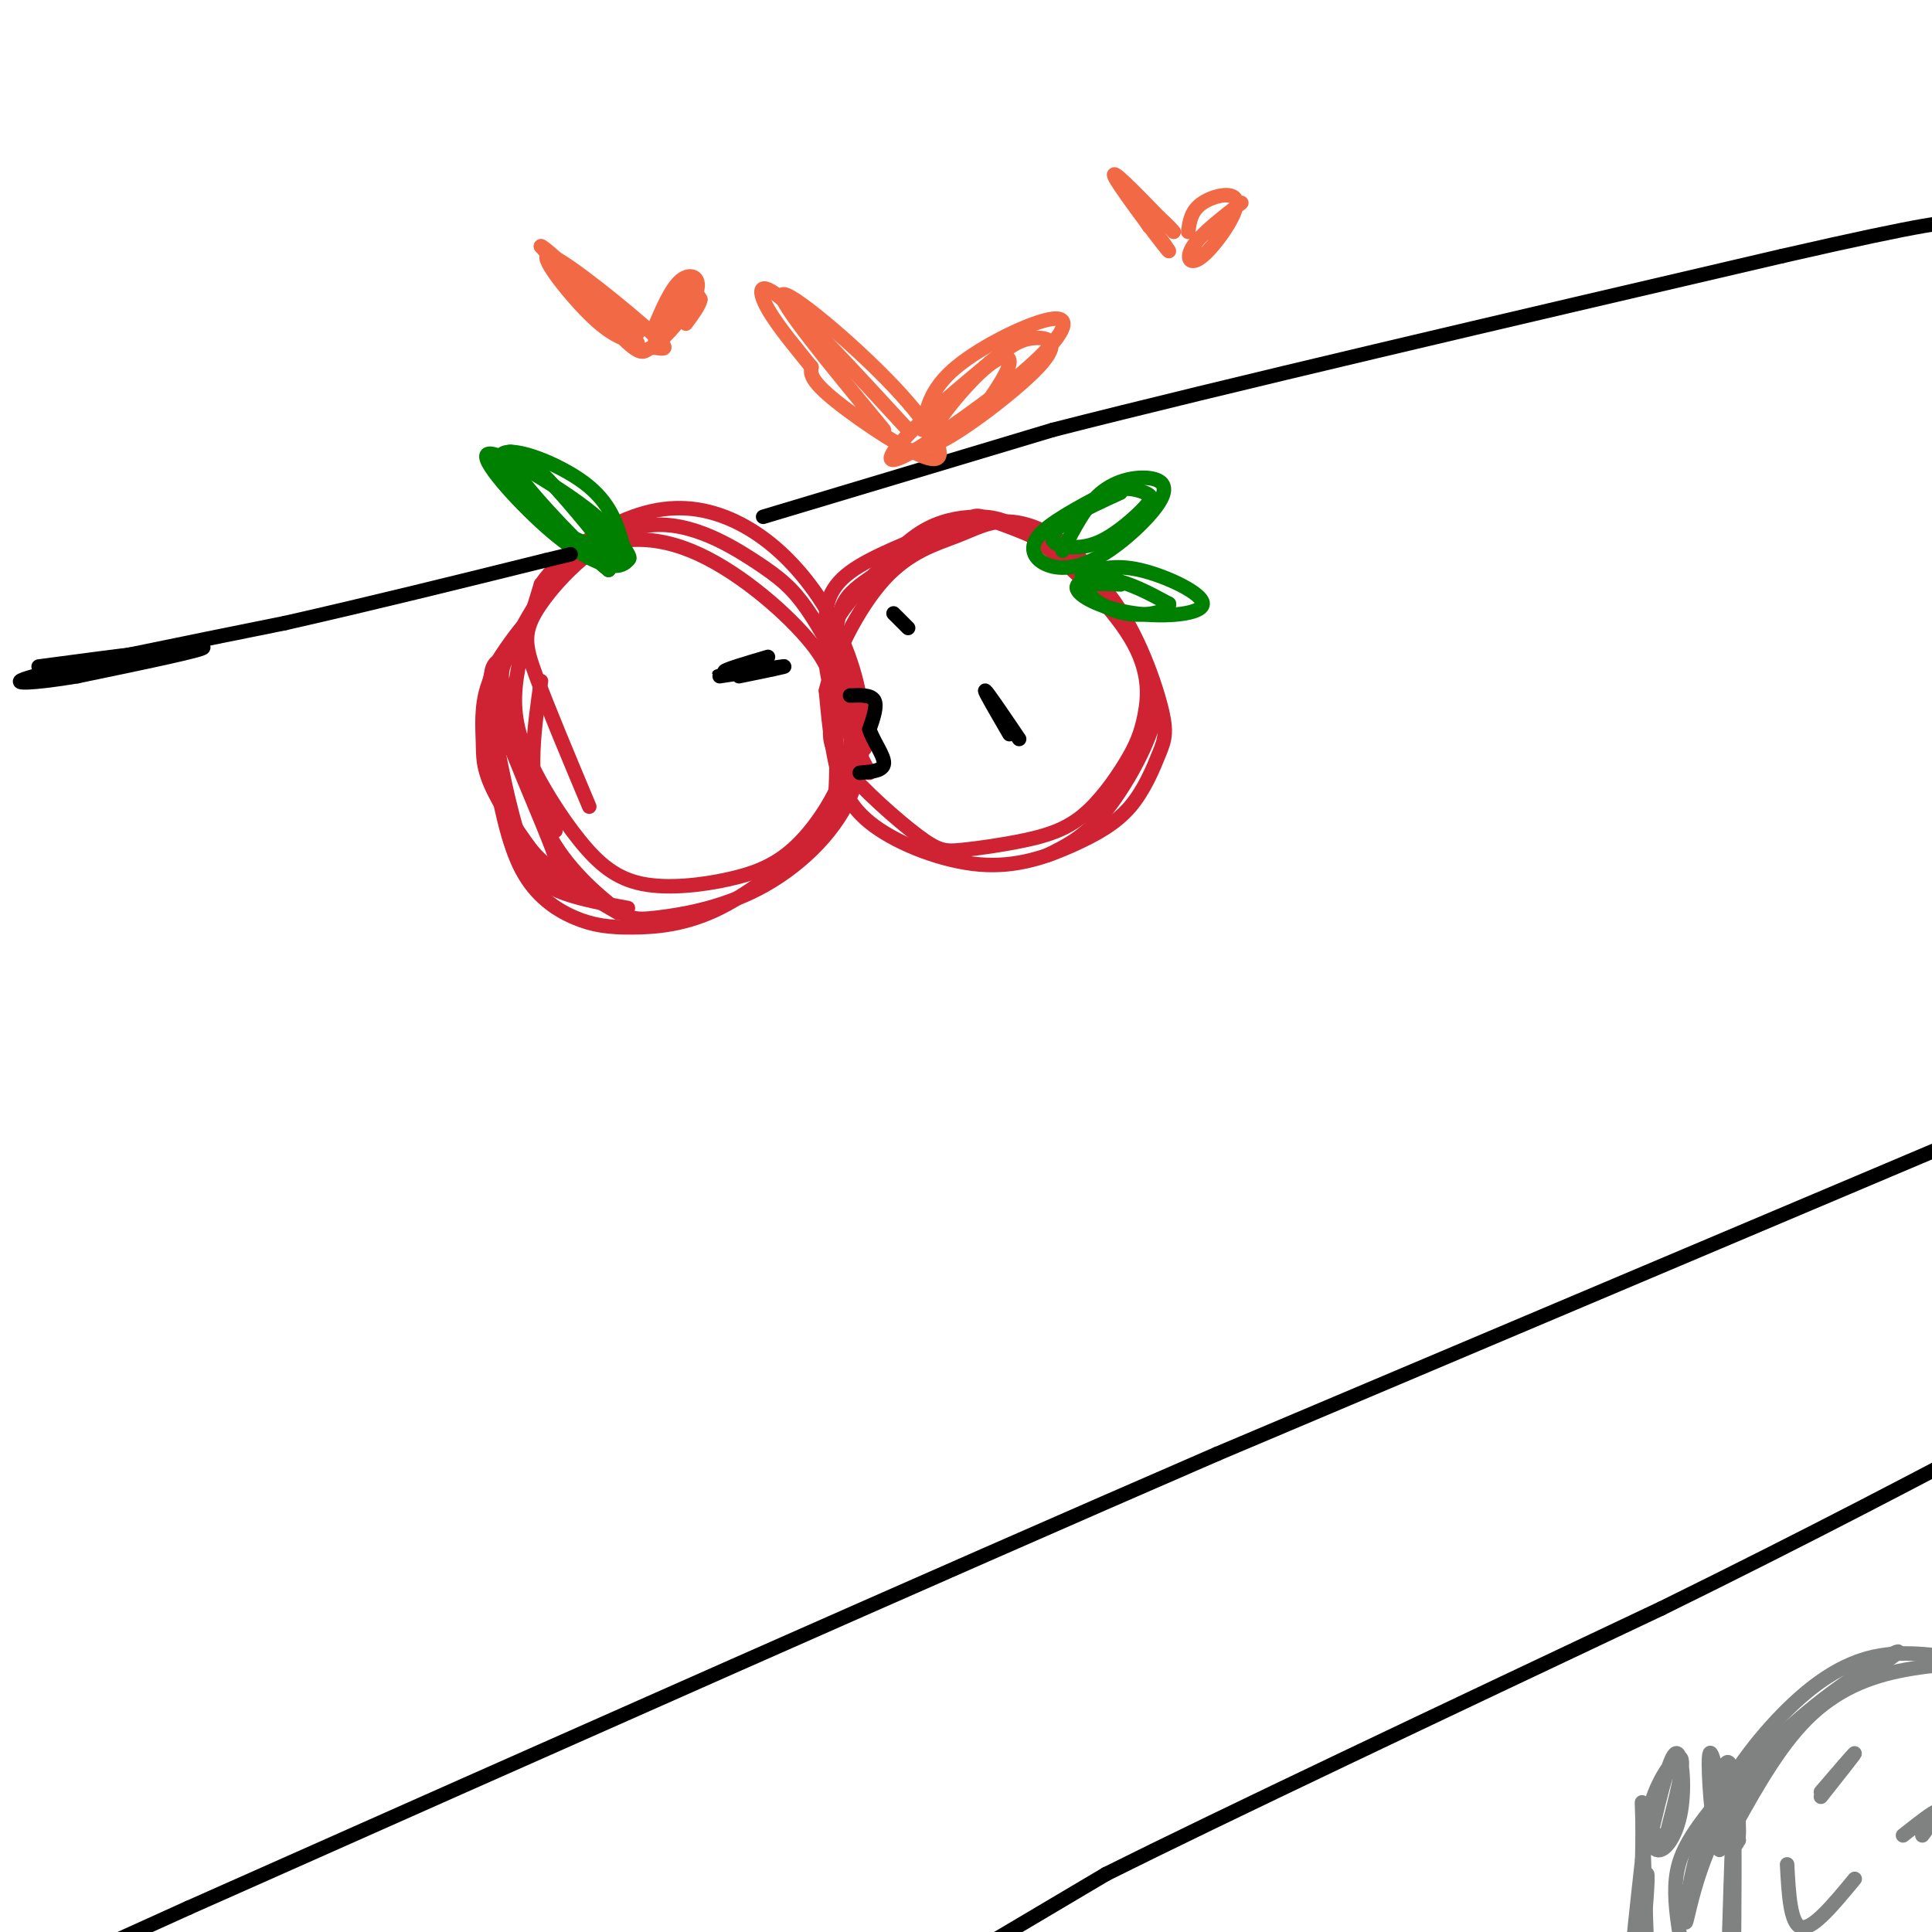 <svg viewBox='0 0 400 400' version='1.1' xmlns='http://www.w3.org/2000/svg' xmlns:xlink='http://www.w3.org/1999/xlink'><g fill='none' stroke='rgb(207,34,51)' stroke-width='3' stroke-linecap='round' stroke-linejoin='round'><path d='M122,167c-4.293,-10.241 -8.585,-20.481 -11,-27c-2.415,-6.519 -2.952,-9.315 1,-15c3.952,-5.685 12.393,-14.259 21,-16c8.607,-1.741 17.378,3.352 23,7c5.622,3.648 8.093,5.852 11,10c2.907,4.148 6.249,10.241 8,16c1.751,5.759 1.910,11.184 0,17c-1.910,5.816 -5.888,12.022 -10,16c-4.112,3.978 -8.360,5.729 -14,7c-5.640,1.271 -12.674,2.062 -18,1c-5.326,-1.062 -8.943,-3.975 -13,-9c-4.057,-5.025 -8.554,-12.161 -11,-18c-2.446,-5.839 -2.842,-10.383 -2,-16c0.842,-5.617 2.921,-12.309 5,-19'/><path d='M112,121c4.139,-5.983 11.987,-11.440 19,-14c7.013,-2.560 13.190,-2.222 19,0c5.810,2.222 11.254,6.330 16,12c4.746,5.670 8.794,12.904 11,21c2.206,8.096 2.571,17.055 -1,25c-3.571,7.945 -11.078,14.875 -19,19c-7.922,4.125 -16.257,5.446 -21,6c-4.743,0.554 -5.892,0.341 -10,-3c-4.108,-3.341 -11.174,-9.812 -14,-18c-2.826,-8.188 -1.413,-18.094 0,-28'/><path d='M115,172c-4.092,-10.663 -8.183,-21.326 -10,-27c-1.817,-5.674 -1.359,-6.360 1,-11c2.359,-4.640 6.619,-13.236 13,-18c6.381,-4.764 14.883,-5.698 24,-2c9.117,3.698 18.850,12.027 24,18c5.150,5.973 5.719,9.591 6,15c0.281,5.409 0.275,12.610 0,17c-0.275,4.390 -0.821,5.968 -5,10c-4.179,4.032 -11.993,10.517 -19,14c-7.007,3.483 -13.208,3.965 -18,4c-4.792,0.035 -8.175,-0.375 -12,-2c-3.825,-1.625 -8.093,-4.464 -11,-10c-2.907,-5.536 -4.454,-13.768 -6,-22'/><path d='M102,158c-1.000,-4.000 -0.500,-3.000 0,-2'/><path d='M179,155c-3.842,-9.747 -7.685,-19.493 -8,-26c-0.315,-6.507 2.897,-9.774 9,-13c6.103,-3.226 15.096,-6.410 19,-8c3.904,-1.590 2.720,-1.586 7,0c4.280,1.586 14.023,4.754 21,12c6.977,7.246 11.188,18.571 13,25c1.812,6.429 1.224,7.961 0,11c-1.224,3.039 -3.084,7.583 -6,11c-2.916,3.417 -6.889,5.706 -12,8c-5.111,2.294 -11.360,4.594 -19,4c-7.640,-0.594 -16.672,-4.083 -22,-8c-5.328,-3.917 -6.951,-8.262 -8,-13c-1.049,-4.738 -1.525,-9.869 -2,-15'/><path d='M171,143c1.626,-7.046 6.691,-17.162 12,-23c5.309,-5.838 10.862,-7.398 15,-9c4.138,-1.602 6.859,-3.245 11,-3c4.141,0.245 9.701,2.378 15,8c5.299,5.622 10.338,14.734 13,21c2.662,6.266 2.947,9.687 1,15c-1.947,5.313 -6.128,12.518 -10,17c-3.872,4.482 -7.436,6.241 -11,8'/><path d='M180,160c-4.561,-8.609 -9.122,-17.219 -9,-24c0.122,-6.781 4.927,-11.735 9,-16c4.073,-4.265 7.416,-7.841 11,-10c3.584,-2.159 7.411,-2.902 11,-3c3.589,-0.098 6.940,0.448 13,5c6.060,4.552 14.827,13.110 19,20c4.173,6.890 3.751,12.113 3,16c-0.751,3.887 -1.831,6.440 -4,10c-2.169,3.560 -5.426,8.128 -9,11c-3.574,2.872 -7.466,4.049 -12,5c-4.534,0.951 -9.710,1.678 -13,2c-3.290,0.322 -4.693,0.241 -9,-3c-4.307,-3.241 -11.516,-9.640 -15,-14c-3.484,-4.360 -3.242,-6.680 -3,-9'/><path d='M172,150c-0.369,-5.226 0.208,-13.792 1,-19c0.792,-5.208 1.798,-7.060 4,-9c2.202,-1.940 5.601,-3.970 9,-6'/><path d='M106,136c-3.073,0.459 -6.146,0.919 -3,11c3.146,10.081 12.512,29.784 13,34c0.488,4.216 -7.900,-7.056 -12,-14c-4.100,-6.944 -3.912,-9.562 -4,-13c-0.088,-3.438 -0.454,-7.697 1,-12c1.454,-4.303 4.727,-8.652 8,-13'/><path d='M109,129c0.009,-0.545 -3.967,4.591 -6,8c-2.033,3.409 -2.122,5.089 -1,12c1.122,6.911 3.456,19.053 6,26c2.544,6.947 5.298,8.699 9,10c3.702,1.301 8.351,2.150 13,3'/><path d='M128,189c-6.750,-3.917 -13.500,-7.833 -18,-13c-4.500,-5.167 -6.750,-11.583 -9,-18'/></g>
<g fill='none' stroke='rgb(0,128,0)' stroke-width='3' stroke-linecap='round' stroke-linejoin='round'><path d='M126,114c-4.554,-1.387 -9.107,-2.774 -14,-7c-4.893,-4.226 -10.125,-11.292 -8,-13c2.125,-1.708 11.607,1.940 17,6c5.393,4.060 6.696,8.530 8,13'/><path d='M129,113c1.569,2.575 1.491,2.514 1,3c-0.491,0.486 -1.394,1.519 -4,1c-2.606,-0.519 -6.914,-2.589 -13,-8c-6.086,-5.411 -13.951,-14.162 -12,-15c1.951,-0.838 13.718,6.236 20,11c6.282,4.764 7.081,7.218 7,9c-0.081,1.782 -1.040,2.891 -2,4'/><path d='M126,118c-4.595,-3.571 -15.083,-14.500 -19,-20c-3.917,-5.500 -1.262,-5.571 3,-2c4.262,3.571 10.131,10.786 16,18'/><path d='M220,114c2.386,-4.663 4.772,-9.326 8,-12c3.228,-2.674 7.300,-3.359 10,-3c2.700,0.359 4.030,1.762 2,5c-2.030,3.238 -7.420,8.311 -12,11c-4.580,2.689 -8.348,2.993 -11,2c-2.652,-0.993 -4.186,-3.284 -2,-6c2.186,-2.716 8.093,-5.858 14,-9'/><path d='M229,102c3.863,-1.466 6.522,-0.632 8,0c1.478,0.632 1.777,1.062 0,3c-1.777,1.938 -5.628,5.384 -9,7c-3.372,1.616 -6.265,1.402 -8,1c-1.735,-0.402 -2.313,-0.993 -2,-2c0.313,-1.007 1.518,-2.431 4,-4c2.482,-1.569 6.241,-3.285 10,-5'/><path d='M224,119c3.282,-1.121 6.564,-2.241 12,-1c5.436,1.241 13.026,4.844 13,7c-0.026,2.156 -7.667,2.867 -14,2c-6.333,-0.867 -11.359,-3.310 -12,-5c-0.641,-1.690 3.103,-2.626 7,-2c3.897,0.626 7.949,2.813 12,5'/><path d='M242,125c0.381,1.512 -4.667,2.792 -9,2c-4.333,-0.792 -7.952,-3.655 -8,-5c-0.048,-1.345 3.476,-1.173 7,-1'/></g>
<g fill='none' stroke='rgb(0,0,0)' stroke-width='3' stroke-linecap='round' stroke-linejoin='round'><path d='M209,152c-2.667,-4.583 -5.333,-9.167 -5,-9c0.333,0.167 3.667,5.083 7,10'/><path d='M185,127c1.417,1.417 2.833,2.833 3,3c0.167,0.167 -0.917,-0.917 -2,-2'/><path d='M159,138c-4.500,0.667 -9.000,1.333 -9,1c0.000,-0.333 4.500,-1.667 9,-3'/><path d='M153,140c5.467,-1.111 10.933,-2.222 9,-2c-1.933,0.222 -11.267,1.778 -13,2c-1.733,0.222 4.133,-0.889 10,-2'/><path d='M176,144c2.167,-0.083 4.333,-0.167 5,1c0.667,1.167 -0.167,3.583 -1,6'/><path d='M180,151c0.733,2.400 3.067,5.400 3,7c-0.067,1.600 -2.533,1.800 -5,2'/><path d='M8,138c16.333,-2.167 32.667,-4.333 34,-4c1.333,0.333 -12.333,3.167 -26,6'/><path d='M16,140c-8.356,1.422 -16.244,1.978 -9,0c7.244,-1.978 29.622,-6.489 52,-11'/><path d='M59,129c17.667,-4.000 35.833,-8.500 54,-13'/><path d='M113,116c9.000,-2.167 4.500,-1.083 0,0'/><path d='M158,107c0.000,0.000 60.000,-18.000 60,-18'/><path d='M218,89c35.167,-9.000 93.083,-22.500 151,-36'/><path d='M369,53c31.333,-7.167 34.167,-7.083 37,-7'/><path d='M401,238c0.000,0.000 -149.000,63.000 -149,63'/><path d='M252,301c-60.333,26.167 -136.667,60.083 -213,94'/><path d='M39,395c-39.667,17.833 -32.333,15.417 -25,13'/><path d='M202,404c0.000,0.000 27.000,-16.000 27,-16'/><path d='M229,388c23.667,-11.833 69.333,-33.417 115,-55'/><path d='M344,333c31.833,-15.667 53.917,-27.333 76,-39'/></g>
<g fill='none' stroke='rgb(242,105,70)' stroke-width='3' stroke-linecap='round' stroke-linejoin='round'><path d='M183,89c-11.086,-13.447 -22.172,-26.893 -21,-28c1.172,-1.107 14.603,10.126 23,19c8.397,8.874 11.761,15.389 8,15c-3.761,-0.389 -14.646,-7.683 -20,-12c-5.354,-4.317 -5.177,-5.659 -5,-7'/><path d='M168,76c-2.679,-3.357 -6.875,-8.250 -9,-12c-2.125,-3.750 -2.179,-6.357 3,-2c5.179,4.357 15.589,15.679 26,27'/><path d='M191,89c0.738,-4.207 1.475,-8.414 7,-13c5.525,-4.586 15.837,-9.552 20,-10c4.163,-0.448 2.178,3.622 -5,10c-7.178,6.378 -19.548,15.063 -25,18c-5.452,2.937 -3.986,0.125 0,-4c3.986,-4.125 10.493,-9.562 17,-15'/><path d='M205,75c4.220,-3.502 6.270,-4.755 9,-5c2.730,-0.245 6.140,0.520 1,6c-5.140,5.480 -18.831,15.675 -22,16c-3.169,0.325 4.185,-9.220 9,-14c4.815,-4.780 7.090,-4.794 7,-3c-0.090,1.794 -2.545,5.397 -5,9'/><path d='M132,71c-2.686,-0.709 -5.373,-1.419 -10,-6c-4.627,-4.581 -11.196,-13.034 -8,-12c3.196,1.034 16.156,11.556 21,16c4.844,4.444 1.574,2.812 0,3c-1.574,0.188 -1.450,2.197 -5,-1c-3.550,-3.197 -10.775,-11.598 -18,-20'/><path d='M112,51c0.333,-0.333 10.167,8.833 20,18'/><path d='M135,69c1.937,-4.638 3.874,-9.276 6,-11c2.126,-1.724 4.443,-0.534 3,3c-1.443,3.534 -6.644,9.411 -8,10c-1.356,0.589 1.135,-4.111 3,-7c1.865,-2.889 3.104,-3.968 4,-4c0.896,-0.032 1.448,0.984 2,2'/><path d='M145,62c-0.167,1.167 -1.583,3.083 -3,5'/><path d='M238,47c-4.048,-5.881 -8.095,-11.762 -6,-9c2.095,2.762 10.333,14.167 10,14c-0.333,-0.167 -9.238,-11.905 -11,-15c-1.762,-3.095 3.619,2.452 9,8'/><path d='M240,45c2.000,1.833 2.500,2.417 3,3'/><path d='M246,48c0.295,-2.201 0.590,-4.402 3,-6c2.410,-1.598 6.935,-2.593 7,0c0.065,2.593 -4.329,8.775 -7,11c-2.671,2.225 -3.620,0.493 -2,-2c1.620,-2.493 5.810,-5.746 10,-9'/></g>
<g fill='none' stroke='rgb(128,130,130)' stroke-width='3' stroke-linecap='round' stroke-linejoin='round'><path d='M348,402c-0.715,-4.467 -1.429,-8.935 -1,-13c0.429,-4.065 2.002,-7.729 7,-14c4.998,-6.271 13.423,-15.150 22,-22c8.577,-6.850 17.308,-11.671 17,-11c-0.308,0.671 -9.654,6.836 -19,13'/><path d='M374,355c-6.866,6.363 -14.532,15.769 -19,25c-4.468,9.231 -5.739,18.286 -6,18c-0.261,-0.286 0.487,-9.912 4,-19c3.513,-9.088 9.792,-17.639 16,-24c6.208,-6.361 12.345,-10.532 19,-12c6.655,-1.468 13.827,-0.234 21,1'/><path d='M409,344c0.631,0.250 -8.292,0.375 -16,2c-7.708,1.625 -14.202,4.750 -20,11c-5.798,6.250 -10.899,15.625 -16,25'/><path d='M370,386c0.333,6.250 0.667,12.500 3,13c2.333,0.500 6.667,-4.750 11,-10'/><path d='M377,371c3.500,-4.083 7.000,-8.167 7,-8c0.000,0.167 -3.500,4.583 -7,9'/><path d='M394,380c3.167,-2.500 6.333,-5.000 7,-5c0.667,0.000 -1.167,2.500 -3,5'/><path d='M340,404c0.667,-8.083 1.333,-16.167 1,-16c-0.333,0.167 -1.667,8.583 -3,17'/><path d='M338,405c-0.167,-0.500 0.917,-10.250 2,-20'/><path d='M340,385c0.238,-7.321 -0.167,-15.625 0,-10c0.167,5.625 0.905,25.179 1,30c0.095,4.821 -0.452,-5.089 -1,-15'/><path d='M359,382c-0.022,11.889 -0.044,23.778 0,20c0.044,-3.778 0.156,-23.222 0,-26c-0.156,-2.778 -0.578,11.111 -1,25'/><path d='M358,401c-0.167,4.167 -0.083,2.083 0,0'/><path d='M360,381c-1.846,-1.534 -3.691,-3.069 -4,-7c-0.309,-3.931 0.920,-10.259 2,-9c1.080,1.259 2.013,10.105 2,14c-0.013,3.895 -0.973,2.838 -2,3c-1.027,0.162 -2.123,1.544 -3,-3c-0.877,-4.544 -1.536,-15.012 -1,-16c0.536,-0.988 2.268,7.506 4,16'/><path d='M358,379c0.333,3.167 -0.833,3.083 -2,3'/><path d='M342,379c1.871,-7.824 3.741,-15.647 5,-16c1.259,-0.353 1.906,6.765 1,12c-0.906,5.235 -3.367,8.589 -5,8c-1.633,-0.589 -2.440,-5.120 -1,-10c1.440,-4.880 5.126,-10.109 6,-9c0.874,1.109 -1.063,8.554 -3,16'/><path d='M345,380c-0.667,2.667 -0.833,1.333 -1,0'/><path d='M358,378c-1.644,-5.222 -3.289,-10.444 -3,-12c0.289,-1.556 2.511,0.556 3,4c0.489,3.444 -0.756,8.222 -2,13'/></g>
</svg>
